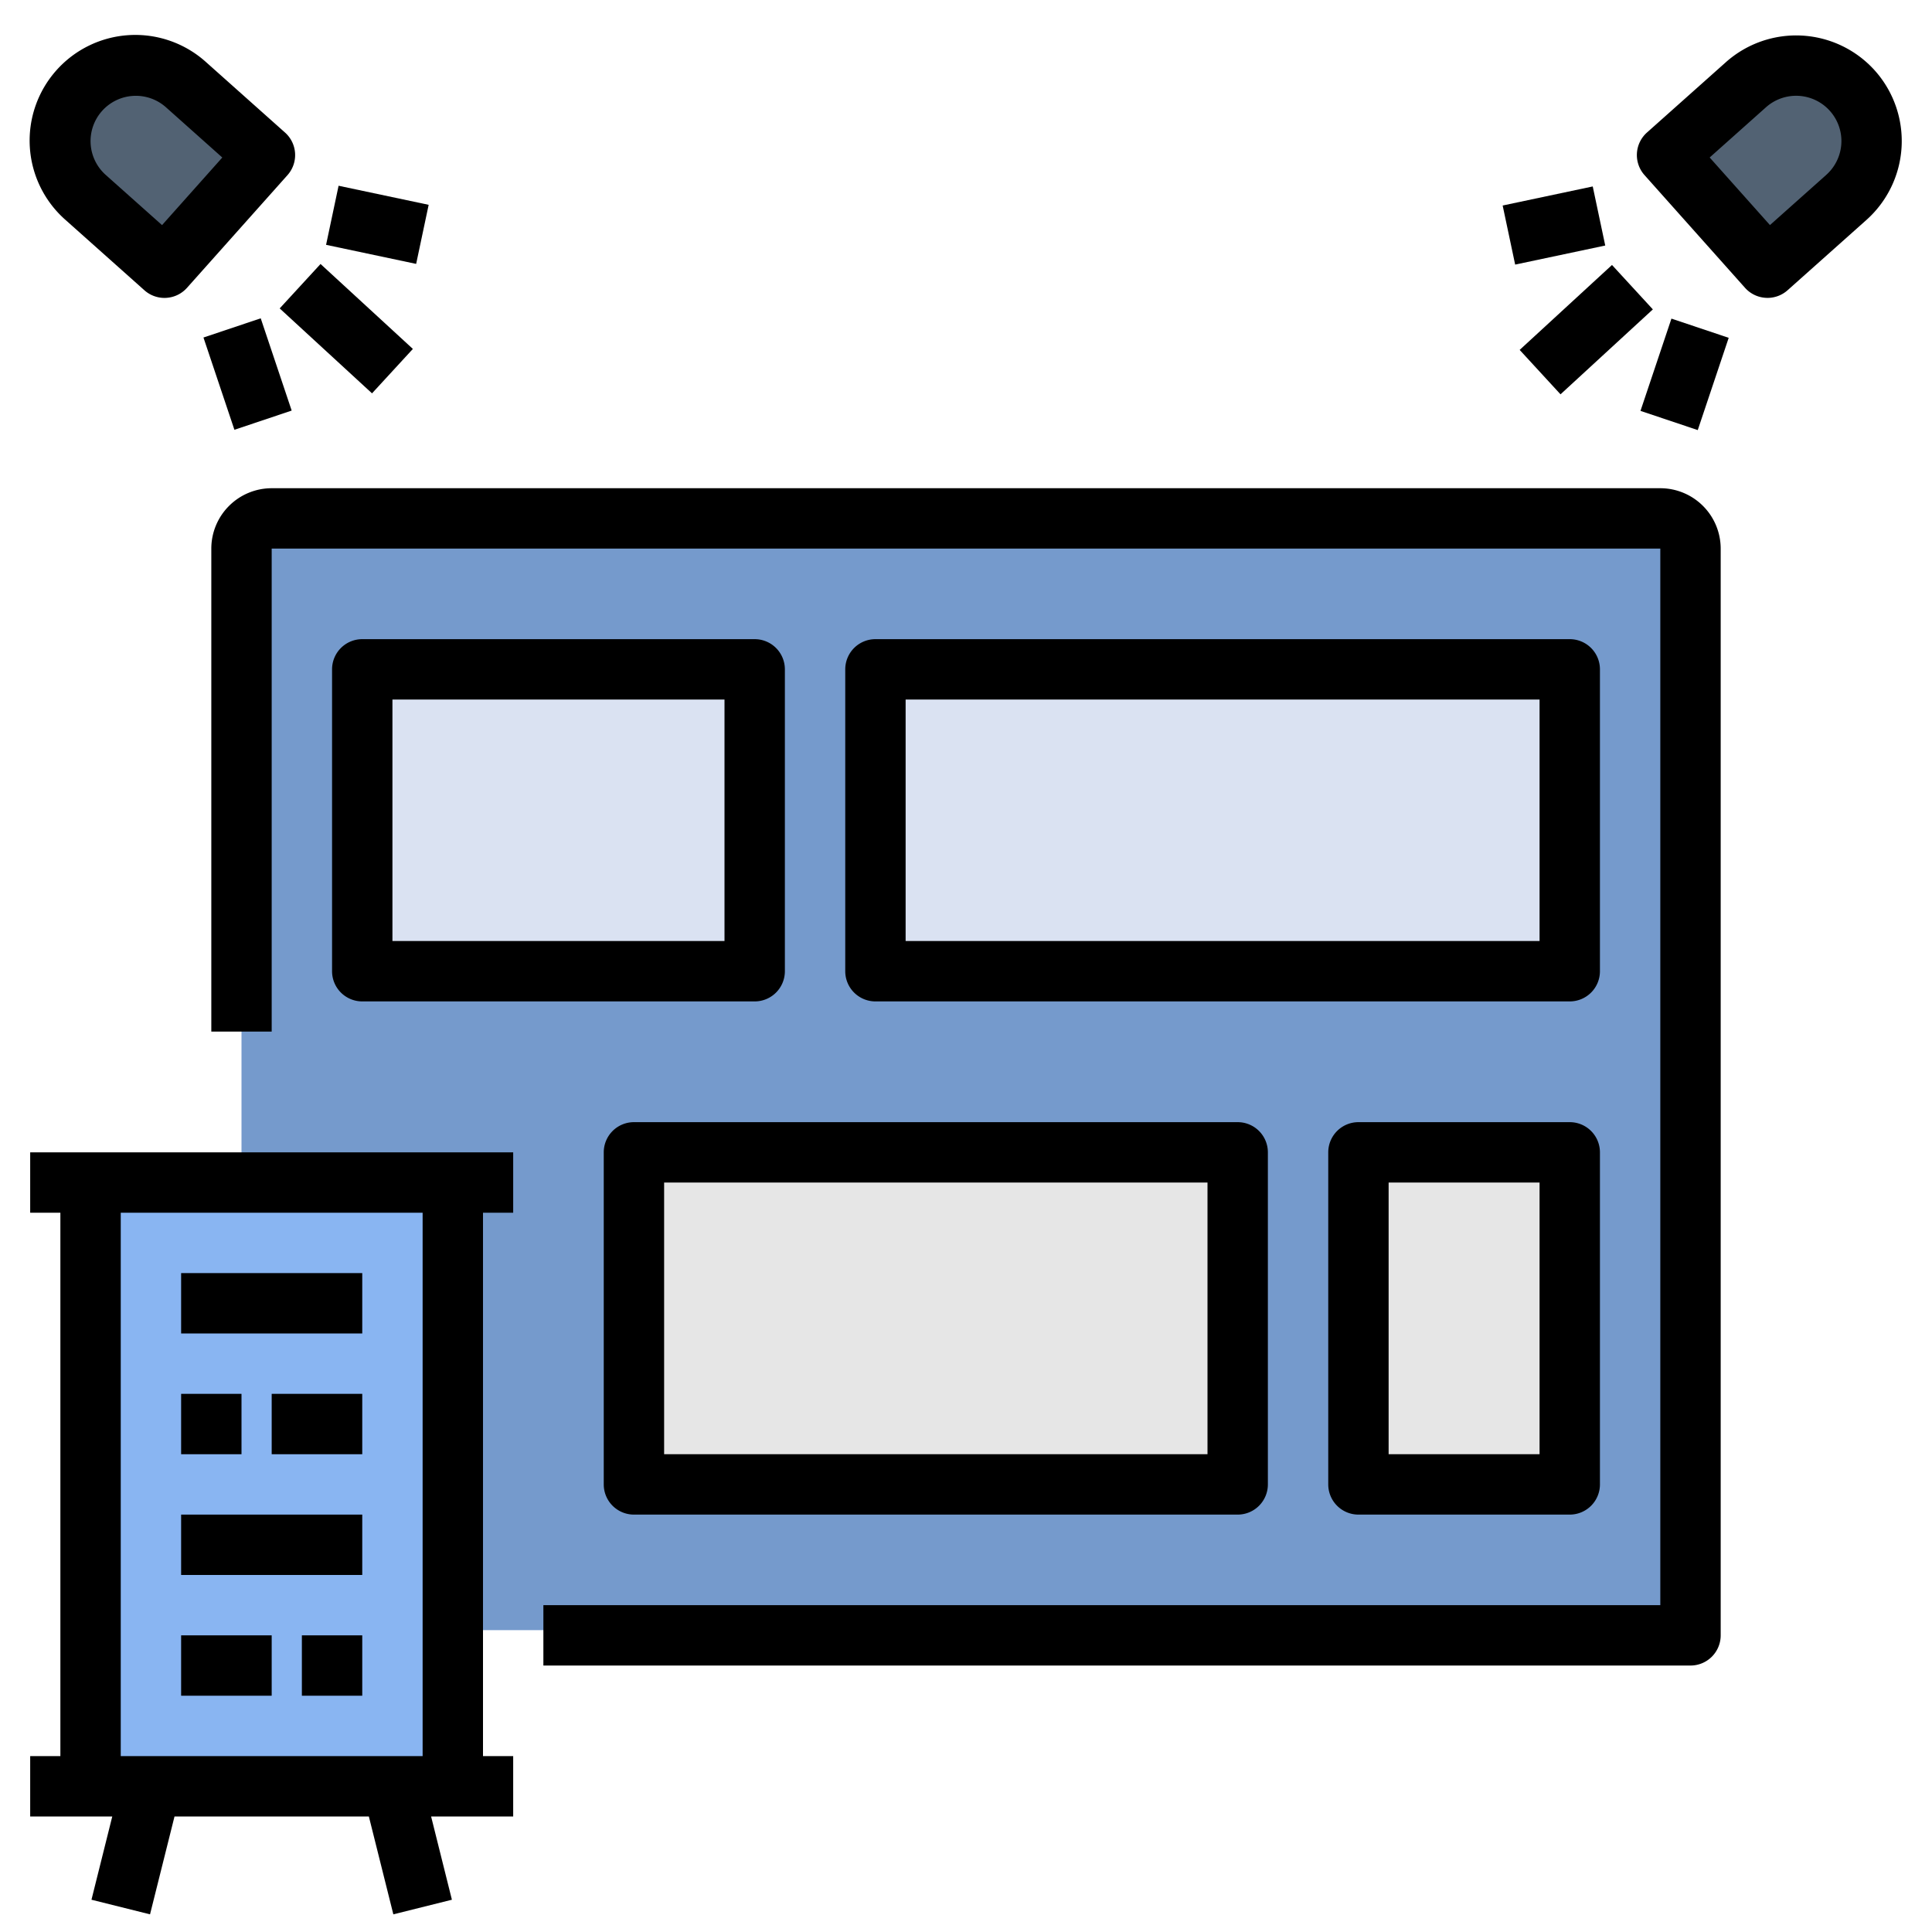 <svg xmlns="http://www.w3.org/2000/svg" id="Layer_1" height="512" viewBox="0 0 64 64" width="512" data-name="Layer 1"><rect fill="#759acc" height="37" rx="1" width="48" x="8" y="17"></rect><path d="m12 22h13v10h-13z" fill="#dae2f2"></path><path d="m45 38h7v11h-7z" fill="#e6e6e6"></path><path d="m29 22h23v10h-23z" fill="#dae2f2"></path><path d="m21 38h20v11h-20z" fill="#e6e6e6"></path><path d="m3 39h12v20h-12z" fill="#89b5f2"></path><path d="m4.373 2.333h3.5a0 0 0 0 1 0 0v5a0 0 0 0 1 0 0h-3.5a2.5 2.5 0 0 1 -2.5-2.5 2.5 2.5 0 0 1 2.5-2.5z" fill="#526273" transform="matrix(.746 .665 -.665 .746 4.452 -2.018)"></path><path d="m58.627 2.333h3.5a0 0 0 0 1 0 0v5a0 0 0 0 1 0 0h-3.5a2.5 2.5 0 0 1 -2.5-2.5 2.5 2.5 0 0 1 2.5-2.5z" fill="#526273" transform="matrix(-.746 .665 -.665 -.746 106.477 -30.906)"></path><path d="m3.03 62.931 1.94.484.811-3.242h6.438l.811 3.242 1.94-.484-.689-2.758h2.719v-2h-1v-18h1v-2h-16v2h1v18h-1v2h2.719zm.97-22.758h10v18h-10z"></path><path d="m9 46.173h3v2h-3z"></path><path d="m6 50.173h6v2h-6z"></path><path d="m6 54.173h3v2h-3z"></path><path d="m6 46.173h2v2h-2z"></path><path d="m10 54.173h2v2h-2z"></path><path d="m6 42.173h6v2h-6z"></path><path d="m7 18.173v16h2v-16h46v35h-37v2h38a1.0 1 0 0 0 1-1v-36a2.002 2.002 0 0 0 -2-2h-46a2.002 2.002 0 0 0 -2 2z"></path><path d="m25 21.173h-13a1.0 1 0 0 0 -1 1v10a1.0 1 0 0 0 1 1h13a1.0 1 0 0 0 1-1v-10a1.0 1 0 0 0 -1-1zm-1 10h-11v-8h11z"></path><path d="m52 37.173h-7a1.0 1 0 0 0 -1 1v11a1.0 1 0 0 0 1 1h7a1.0 1 0 0 0 1-1v-11a1.0 1 0 0 0 -1-1zm-1 11h-5v-9h5z"></path><path d="m53 22.173a1.0 1 0 0 0 -1-1h-23a1.0 1 0 0 0 -1 1v10a1.0 1 0 0 0 1 1h23a1.0 1 0 0 0 1-1zm-2 9h-21v-8h21z"></path><path d="m20 38.173v11a1.0 1 0 0 0 1 1h20a1.0 1 0 0 0 1-1v-11a1.0 1 0 0 0 -1-1h-20a1.0 1 0 0 0 -1 1zm2 1h18v9h-18z"></path><path d="m6.829 2.061a3.5 3.5 0 1 0 -4.658 5.225l2.612 2.329a.999.999 0 0 0 .666.254c.019 0 .038-.001.057-.002a.998.998 0 0 0 .689-.333l3.328-3.732a.999.999 0 0 0 -.081-1.411zm-1.461 5.396-1.866-1.663a1.5 1.5 0 0 1 1.996-2.24l1.866 1.664z"></path><path d="m11.508 5.923h2.001v3.051h-2.001z" transform="matrix(.207 -.978 .978 .207 2.627 18.139)"></path><path d="m7.2 10.781h2.001v3.224h-2.001z" transform="matrix(.948 -.318 .318 .948 -3.514 3.25)"></path><path d="m10.471 8.814h1.999v4.156h-1.999z" transform="matrix(.677 -.736 .736 .677 -4.311 11.956)"></path><path d="m62.112 2.343a3.501 3.501 0 0 0 -4.941-.282l-2.613 2.329a.999.999 0 0 0 -.081 1.411l3.328 3.732a.998.998 0 0 0 .689.333c.019.001.038.002.057.002a.999.999 0 0 0 .666-.254l2.612-2.329a3.505 3.505 0 0 0 .283-4.942zm-1.614 3.45-1.866 1.663-1.997-2.239 1.866-1.664a1.5 1.5 0 1 1 1.996 2.24z"></path><path d="m49.967 6.448h3.051v2.001h-3.051z" transform="matrix(.978 -.207 .207 .978 -.425 10.845)"></path><path d="m54.188 11.393h3.224v2.001h-3.224z" transform="matrix(.318 -.948 .948 .318 26.311 61.358)"></path><path d="m50.451 9.892h4.156v1.999h-4.156z" transform="matrix(.736 -.677 .677 .736 6.512 38.466)"></path></svg>